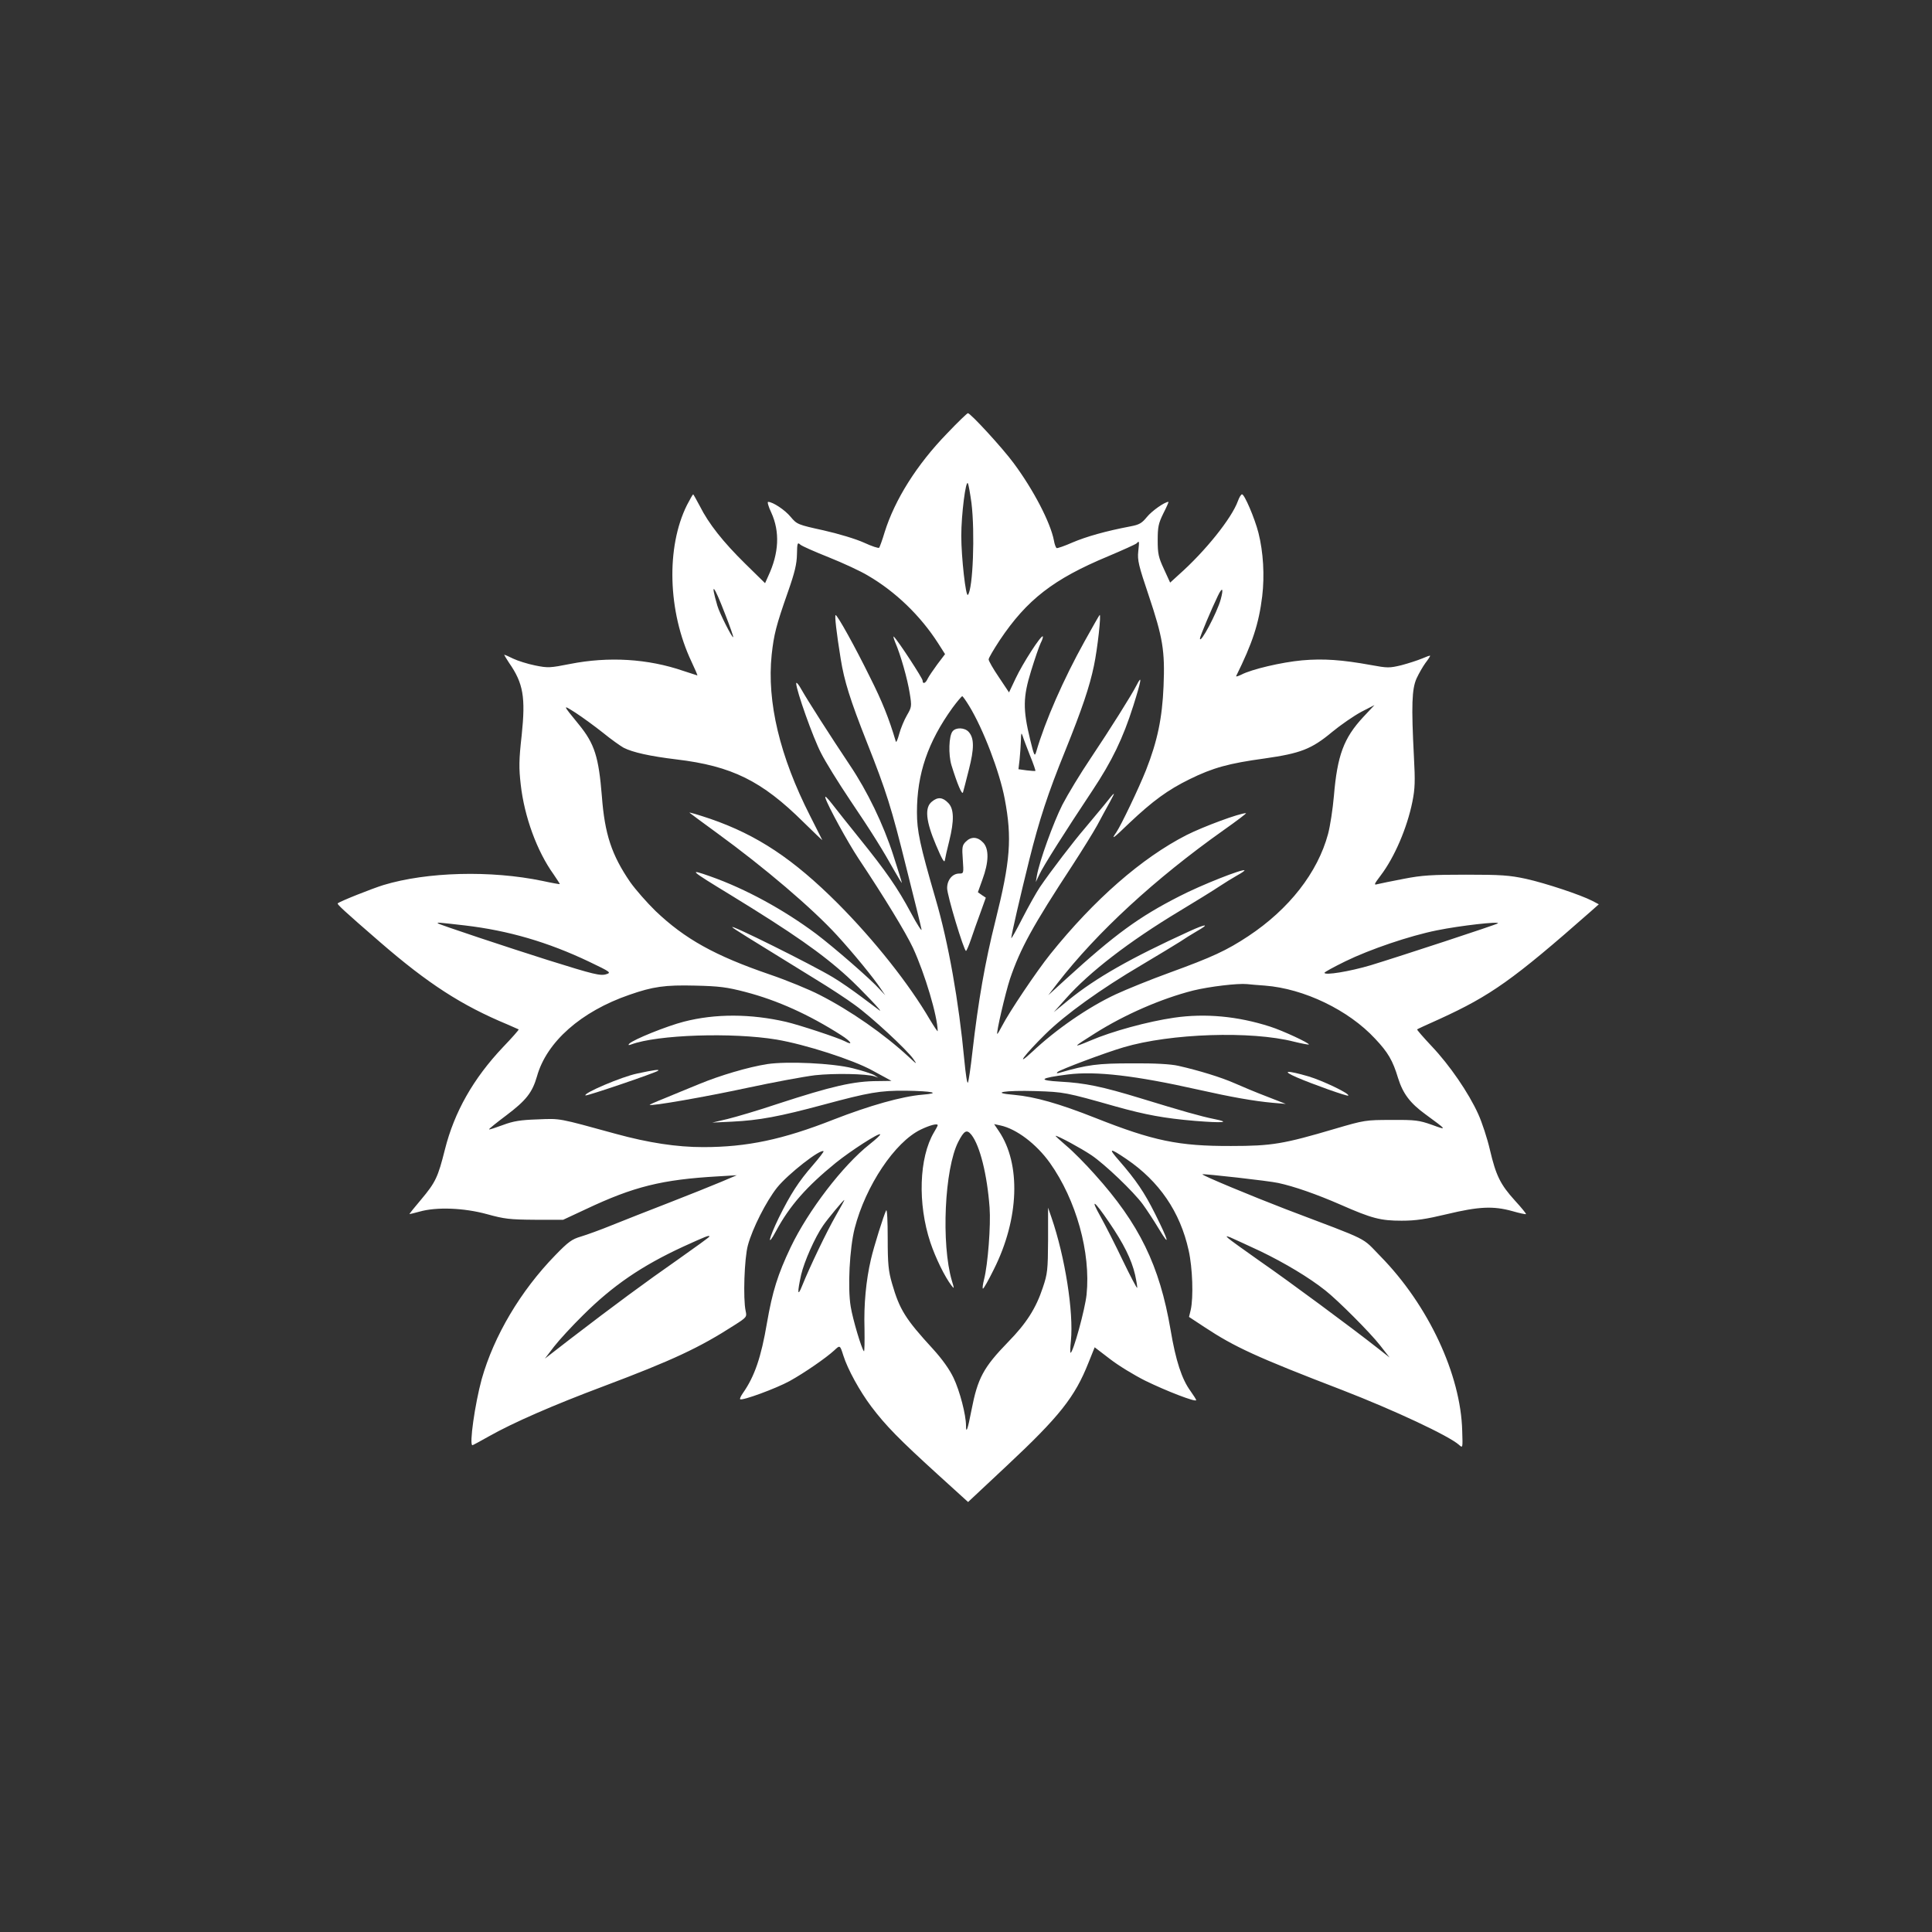 <?xml version="1.0" standalone="no"?>
<!DOCTYPE svg PUBLIC "-//W3C//DTD SVG 20010904//EN"
 "http://www.w3.org/TR/2001/REC-SVG-20010904/DTD/svg10.dtd">
<svg version="1.0" xmlns="http://www.w3.org/2000/svg"
 width="1024pt" height="1024pt" viewBox="0 0 1024 1024"
 preserveAspectRatio="xMidYMid meet">

<rect x="0" y="0" width="1024" height="1024" fill="#333333" stroke="none"/>

<g transform="translate(0,1024) scale(0.1,-0.1)"
fill="#ffffff" stroke="none">
<path d="M5019 7942 c-160 -165 -276 -350 -330 -522 -12 -41 -26 -78 -29 -83
-4 -4 -40 8 -81 27 -42 19 -134 47 -214 65 -137 30 -141 32 -174 71 -30 37
-95 80 -120 80 -5 0 2 -26 17 -57 46 -101 41 -214 -16 -336 l-17 -38 -105 103
c-117 115 -194 212 -241 306 -18 34 -34 62 -35 62 -2 0 -17 -26 -33 -57 -111
-223 -102 -564 24 -830 19 -40 33 -73 31 -73 -1 0 -35 11 -74 24 -189 65 -397
77 -600 37 -107 -21 -117 -22 -186 -8 -40 8 -93 25 -116 36 -24 12 -45 21 -47
21 -2 0 9 -19 25 -43 76 -109 88 -183 67 -384 -15 -132 -15 -174 -5 -262 19
-169 86 -353 174 -475 19 -28 34 -51 33 -52 -1 -1 -42 6 -92 17 -274 57 -612
48 -843 -22 -61 -19 -230 -86 -242 -97 -5 -4 31 -38 225 -206 254 -220 432
-335 675 -436 30 -13 57 -25 59 -26 2 -2 -35 -44 -83 -94 -158 -167 -258 -344
-308 -543 -37 -147 -49 -173 -127 -266 -34 -40 -61 -74 -61 -75 0 -2 24 4 53
12 91 26 236 20 357 -13 94 -26 121 -29 255 -30 l150 0 120 56 c254 120 403
157 700 174 l100 6 -85 -36 c-47 -20 -170 -69 -275 -110 -104 -40 -240 -94
-300 -118 -61 -25 -136 -52 -166 -61 -48 -14 -67 -28 -136 -99 -184 -189 -325
-427 -390 -657 -36 -132 -67 -350 -49 -350 2 0 41 21 87 47 131 74 343 166
604 264 372 140 512 206 697 325 66 42 67 44 60 76 -14 64 -7 279 12 348 24
89 97 233 155 306 58 72 231 207 246 192 2 -2 -23 -35 -56 -73 -77 -88 -119
-154 -181 -279 -54 -111 -65 -164 -15 -71 72 134 162 236 317 362 81 65 227
159 235 151 3 -3 -22 -26 -56 -53 -142 -112 -325 -351 -418 -545 -69 -145 -97
-235 -126 -402 -31 -183 -66 -284 -127 -371 -11 -16 -18 -30 -15 -33 9 -10
191 57 262 96 78 43 195 124 237 163 30 28 30 29 48 -28 23 -73 87 -189 148
-270 77 -102 148 -174 350 -358 l163 -148 204 191 c280 262 362 365 434 547
l33 82 81 -62 c45 -35 129 -86 187 -115 110 -54 270 -116 270 -103 0 4 -14 25
-30 48 -46 63 -78 159 -106 326 -58 339 -165 560 -402 823 -48 54 -115 122
-150 151 -34 29 -60 53 -57 53 13 0 135 -66 190 -103 71 -48 222 -192 272
-260 19 -26 58 -85 85 -130 62 -103 53 -66 -19 78 -58 116 -101 179 -192 284
-59 67 -51 69 39 8 174 -118 285 -280 330 -484 21 -93 26 -250 11 -316 l-9
-37 82 -54 c159 -105 273 -158 731 -334 276 -107 564 -242 618 -290 20 -18 20
-18 17 73 -7 299 -180 668 -433 926 -104 106 -44 76 -502 250 -177 68 -447
180 -442 185 5 4 354 -35 402 -46 84 -18 204 -60 330 -115 166 -73 212 -85
324 -85 75 0 128 8 241 35 167 40 244 44 345 16 38 -11 71 -18 73 -16 2 2 -24
34 -58 71 -78 86 -101 133 -133 269 -14 61 -42 146 -62 190 -51 113 -152 260
-247 360 -44 47 -79 87 -77 89 2 2 56 27 119 55 271 124 390 208 800 569 l44
39 -34 18 c-64 33 -249 94 -352 117 -88 19 -133 22 -318 22 -181 0 -233 -3
-330 -22 -63 -12 -126 -25 -138 -28 -22 -6 -20 -2 16 46 73 96 140 252 168
391 14 70 15 109 8 239 -14 271 -11 358 14 414 13 28 34 64 47 82 14 18 25 35
25 38 0 3 -19 -4 -42 -14 -24 -10 -73 -26 -111 -36 -63 -15 -73 -15 -160 1
-154 28 -252 35 -366 25 -108 -10 -267 -47 -322 -76 -17 -8 -29 -12 -27 -7 86
174 120 276 138 423 13 110 6 233 -20 336 -20 78 -74 204 -87 204 -5 0 -15
-16 -22 -36 -33 -91 -173 -266 -313 -390 l-46 -42 -33 72 c-29 62 -33 82 -33
152 0 71 4 90 30 143 17 33 29 61 27 61 -20 0 -88 -48 -114 -80 -27 -33 -40
-41 -88 -50 -131 -25 -233 -54 -306 -85 -43 -19 -81 -32 -85 -30 -4 3 -11 21
-14 40 -18 95 -109 270 -214 411 -59 80 -228 264 -242 264 -4 0 -54 -48 -111
-108z m130 -368 c19 -156 8 -457 -19 -487 -11 -13 -35 199 -35 313 0 114 24
300 35 278 4 -7 12 -54 19 -104z m-756 -288 c75 -30 168 -73 206 -96 148 -86
280 -214 373 -359 l37 -58 -41 -54 c-22 -30 -45 -64 -51 -76 -11 -25 -27 -31
-27 -10 0 12 -129 210 -152 232 -5 6 -2 -8 7 -30 28 -64 65 -194 77 -271 11
-68 10 -72 -15 -115 -14 -24 -33 -69 -41 -99 -8 -30 -16 -48 -18 -40 -36 122
-73 214 -137 341 -80 163 -172 328 -182 329 -6 0 4 -91 27 -233 19 -117 49
-214 139 -442 103 -260 130 -346 209 -665 41 -162 77 -308 80 -325 4 -16 -22
23 -56 87 -72 134 -131 219 -273 395 -55 68 -120 150 -144 181 -28 36 -41 48
-36 32 14 -44 117 -232 175 -320 138 -207 251 -393 289 -474 64 -139 130 -362
131 -441 0 -5 -18 22 -41 60 -110 189 -295 422 -488 616 -236 236 -427 363
-676 449 -66 22 -115 37 -110 32 6 -5 71 -53 145 -107 253 -184 506 -400 636
-542 87 -95 195 -227 232 -283 l24 -35 -29 31 c-48 54 -244 224 -338 295 -172
128 -373 238 -560 304 -119 42 -112 35 108 -99 328 -201 483 -309 619 -433 72
-66 200 -201 168 -177 -8 6 -51 38 -95 71 -44 33 -111 80 -150 103 -109 66
-558 289 -533 265 7 -8 64 -43 442 -276 71 -43 164 -104 206 -135 87 -62 278
-239 311 -287 21 -30 19 -29 -22 9 -131 122 -312 248 -475 331 -54 28 -173 77
-264 108 -292 100 -451 189 -606 337 -45 44 -105 112 -134 153 -98 143 -135
254 -150 455 -17 208 -38 277 -122 380 -88 108 -88 107 -17 62 35 -23 100 -70
144 -105 44 -36 94 -71 110 -80 49 -25 140 -45 280 -62 294 -35 453 -114 673
-332 57 -56 102 -99 100 -95 -2 4 -31 61 -64 127 -161 316 -230 605 -204 855
12 108 23 153 87 335 35 100 46 145 47 197 1 60 3 65 17 52 8 -8 77 -38 152
-68z m1640 31 c-5 -46 2 -75 55 -232 75 -224 87 -293 79 -483 -7 -167 -32
-289 -93 -444 -40 -100 -131 -290 -157 -329 -31 -44 -17 -34 70 50 123 116
202 174 318 231 124 61 208 84 398 110 189 27 248 49 357 140 46 38 116 86
155 107 l70 36 -60 -64 c-103 -111 -137 -203 -155 -417 -6 -70 -20 -161 -31
-202 -55 -205 -207 -399 -423 -542 -115 -76 -191 -111 -416 -193 -102 -37
-230 -89 -286 -115 -146 -68 -317 -186 -443 -305 -96 -89 -39 -13 69 93 106
105 296 241 510 367 91 54 183 110 205 124 22 15 62 40 88 55 72 41 51 41 -39
0 -311 -142 -496 -247 -641 -365 l-78 -64 65 73 c125 141 336 303 600 462 85
51 180 110 210 130 30 20 74 47 97 60 24 13 41 25 39 27 -9 9 -228 -77 -346
-138 -214 -109 -341 -202 -601 -439 l-93 -85 49 64 c210 271 518 554 879 810
71 50 125 91 120 91 -34 0 -226 -71 -315 -116 -237 -121 -489 -341 -722 -631
-73 -91 -218 -307 -256 -381 -12 -23 -23 -42 -25 -42 -8 0 43 218 67 291 55
162 121 282 332 604 50 77 109 172 130 210 21 39 51 95 68 125 33 61 30 59
-33 -20 -25 -30 -70 -84 -100 -120 -58 -67 -182 -229 -239 -313 -18 -27 -59
-100 -92 -164 -32 -63 -59 -111 -59 -105 0 16 48 224 96 417 52 208 98 350
190 576 89 221 129 339 152 450 19 89 40 280 30 269 -3 -3 -39 -66 -80 -140
-111 -200 -208 -420 -256 -585 -8 -27 -11 -21 -32 65 -39 161 -38 225 5 364
20 65 43 132 51 148 9 17 13 32 11 35 -9 8 -107 -144 -144 -223 l-35 -74 -54
81 c-30 44 -54 86 -54 94 0 8 27 53 59 102 144 215 285 324 573 444 78 33 147
64 152 69 15 15 15 14 9 -43z m-2190 -331 c26 -66 45 -121 43 -123 -5 -6 -73
128 -84 167 -39 134 -19 112 41 -44z m2627 77 c-19 -70 -110 -241 -110 -207 0
11 62 158 95 226 24 50 31 40 15 -19z m-1333 -565 c75 -123 161 -349 188 -491
40 -210 30 -331 -49 -647 -55 -219 -91 -425 -122 -695 -9 -82 -20 -156 -24
-163 -4 -8 -12 46 -19 120 -29 309 -84 621 -152 853 -84 289 -99 361 -99 460
0 204 58 372 188 553 25 34 49 62 52 62 3 0 20 -24 37 -52z m322 -262 c18 -43
30 -80 29 -82 -2 -1 -23 0 -47 3 l-43 6 6 51 c3 28 6 74 7 101 1 40 2 45 9 25
4 -14 22 -60 39 -104z m-2995 -901 c230 -27 440 -88 660 -193 111 -53 116 -57
91 -65 -32 -11 -67 -2 -310 74 -206 65 -579 189 -584 195 -6 6 3 5 143 -11z
m5475 11 c-5 -6 -523 -176 -674 -222 -111 -33 -245 -55 -245 -40 0 4 50 31
111 61 129 63 340 135 485 164 122 25 336 49 323 37z m-1234 -330 c206 -16
442 -129 583 -281 69 -73 94 -116 122 -209 26 -83 64 -133 145 -192 116 -85
117 -86 35 -56 -68 24 -88 27 -215 26 -137 0 -143 -1 -300 -47 -271 -80 -333
-91 -550 -91 -278 -1 -412 27 -720 149 -192 76 -320 112 -429 122 -134 11 -52
25 114 20 150 -5 157 -6 425 -82 158 -44 255 -62 419 -76 150 -12 192 -8 101
10 -70 14 -168 42 -390 110 -203 62 -294 81 -425 88 -123 7 -111 19 39 38 150
19 360 -6 690 -80 178 -40 297 -61 396 -70 l70 -6 -100 39 c-55 21 -132 53
-170 70 -72 32 -193 69 -300 93 -39 9 -124 14 -245 13 -182 0 -236 -7 -385
-50 -13 -4 -17 -3 -10 4 12 12 254 103 350 131 249 74 677 88 903 30 41 -10
77 -17 79 -15 6 6 -139 74 -206 95 -171 55 -343 71 -508 47 -139 -20 -332 -73
-443 -121 -100 -42 -96 -37 25 39 157 99 350 183 519 226 86 21 236 39 286 34
14 -2 57 -5 95 -8z m-2753 -34 c168 -44 335 -119 507 -229 52 -33 66 -57 19
-32 -34 18 -243 87 -312 103 -187 43 -374 44 -541 1 -90 -23 -269 -95 -290
-117 -7 -8 -4 -9 10 -4 139 52 537 65 771 26 153 -26 405 -107 508 -164 21
-11 53 -29 70 -38 l31 -17 -71 -1 c-129 0 -245 -27 -533 -121 -101 -34 -220
-69 -265 -80 l-81 -19 105 5 c144 7 251 27 485 90 241 65 299 75 435 74 143
-2 191 -13 90 -21 -110 -9 -282 -58 -472 -132 -269 -106 -459 -146 -691 -146
-141 0 -290 23 -462 70 -310 85 -292 82 -415 77 -92 -3 -129 -9 -185 -30 -38
-14 -71 -25 -73 -23 -2 2 39 35 91 74 106 80 138 121 163 207 51 183 234 344
489 432 126 44 189 53 350 49 128 -3 167 -8 267 -34z m1018 -706 c0 -3 -9 -20
-20 -38 -79 -134 -87 -378 -19 -583 28 -83 76 -182 113 -230 14 -18 14 -15 1
27 -57 195 -39 593 34 736 31 60 45 68 70 37 45 -58 83 -210 96 -385 7 -94 -9
-301 -29 -380 -7 -27 -10 -50 -6 -50 4 0 30 46 58 103 134 267 144 558 26 732
l-25 37 33 -7 c85 -18 191 -98 263 -199 139 -196 217 -475 194 -698 -8 -77
-71 -308 -85 -308 -2 0 -2 28 2 63 15 152 -31 445 -103 654 l-18 52 0 -172
c-1 -159 -3 -178 -28 -252 -36 -109 -87 -189 -183 -287 -132 -136 -162 -192
-195 -362 -20 -104 -29 -128 -29 -82 0 57 -33 184 -66 253 -22 46 -60 99 -109
153 -147 160 -177 209 -217 347 -19 66 -23 102 -23 240 0 89 -3 155 -8 148
-12 -22 -66 -194 -81 -260 -26 -112 -38 -239 -34 -367 1 -70 0 -124 -3 -120
-13 14 -59 169 -70 236 -17 100 -6 310 21 416 58 225 213 457 350 523 50 24
90 34 90 23z m-541 -481 c-47 -82 -137 -269 -178 -371 -24 -60 -26 -37 -5 59
16 69 73 199 117 262 24 35 107 135 112 135 2 0 -19 -38 -46 -85z m1449 -33
c78 -114 119 -197 138 -278 8 -37 13 -68 11 -70 -2 -2 -36 62 -75 143 -39 82
-92 186 -118 233 -58 103 -36 90 44 -28z m-2118 -76 c0 -3 -75 -57 -167 -122
-172 -120 -335 -240 -572 -422 l-133 -103 48 63 c27 35 96 110 155 168 158
157 309 260 529 362 121 55 140 63 140 54z m2921 -78 c128 -62 256 -138 344
-208 66 -52 237 -223 290 -291 l50 -64 -65 51 c-136 107 -471 355 -620 458
-85 60 -162 115 -170 123 -13 12 -12 13 10 5 14 -6 86 -39 161 -74z"/>
<path d="M4220 6618 c0 -36 90 -290 132 -370 23 -46 92 -157 153 -248 117
-173 175 -267 237 -378 21 -37 38 -64 38 -61 0 3 -20 68 -45 145 -53 165 -138
341 -231 479 -103 154 -225 345 -256 400 -15 28 -28 42 -28 33z"/>
<path d="M6024 6608 c-27 -53 -139 -231 -244 -388 -54 -80 -121 -191 -149
-245 -48 -95 -122 -300 -135 -375 l-6 -35 19 40 c19 42 134 224 281 445 103
155 162 276 217 450 43 136 48 169 17 108z"/>
<path d="M5049 6364 c-20 -24 -23 -124 -6 -180 31 -100 56 -159 61 -144 2 8
17 62 31 120 29 113 29 168 -1 201 -21 23 -67 25 -85 3z"/>
<path d="M4939 5991 c-39 -31 -32 -103 22 -230 32 -76 45 -98 47 -80 2 13 12
58 23 101 27 109 26 172 -6 203 -29 30 -55 32 -86 6z"/>
<path d="M5119 5779 c-19 -19 -21 -29 -16 -95 5 -73 5 -74 -19 -74 -36 0 -64
-34 -64 -77 -1 -36 89 -333 100 -333 3 0 15 28 27 63 11 34 34 97 50 141 l28
78 -21 14 -21 15 24 67 c34 92 36 162 4 196 -30 32 -64 33 -92 5z"/>
<path d="M6875 4529 c81 -35 266 -101 271 -96 10 10 -137 80 -211 102 -117 34
-146 31 -60 -6z"/>
<path d="M4066 4600 c-101 -16 -247 -59 -361 -106 -60 -25 -145 -59 -187 -77
-43 -17 -76 -32 -75 -33 8 -8 294 42 517 90 140 30 302 60 360 67 100 11 273
8 315 -6 l20 -7 -20 13 c-11 7 -63 24 -115 37 -107 27 -348 38 -454 22z"/>
<path d="M3377 4550 c-82 -17 -286 -104 -274 -116 5 -5 375 121 385 131 9 8
-18 5 -111 -15z"/>
</g>
</svg>
